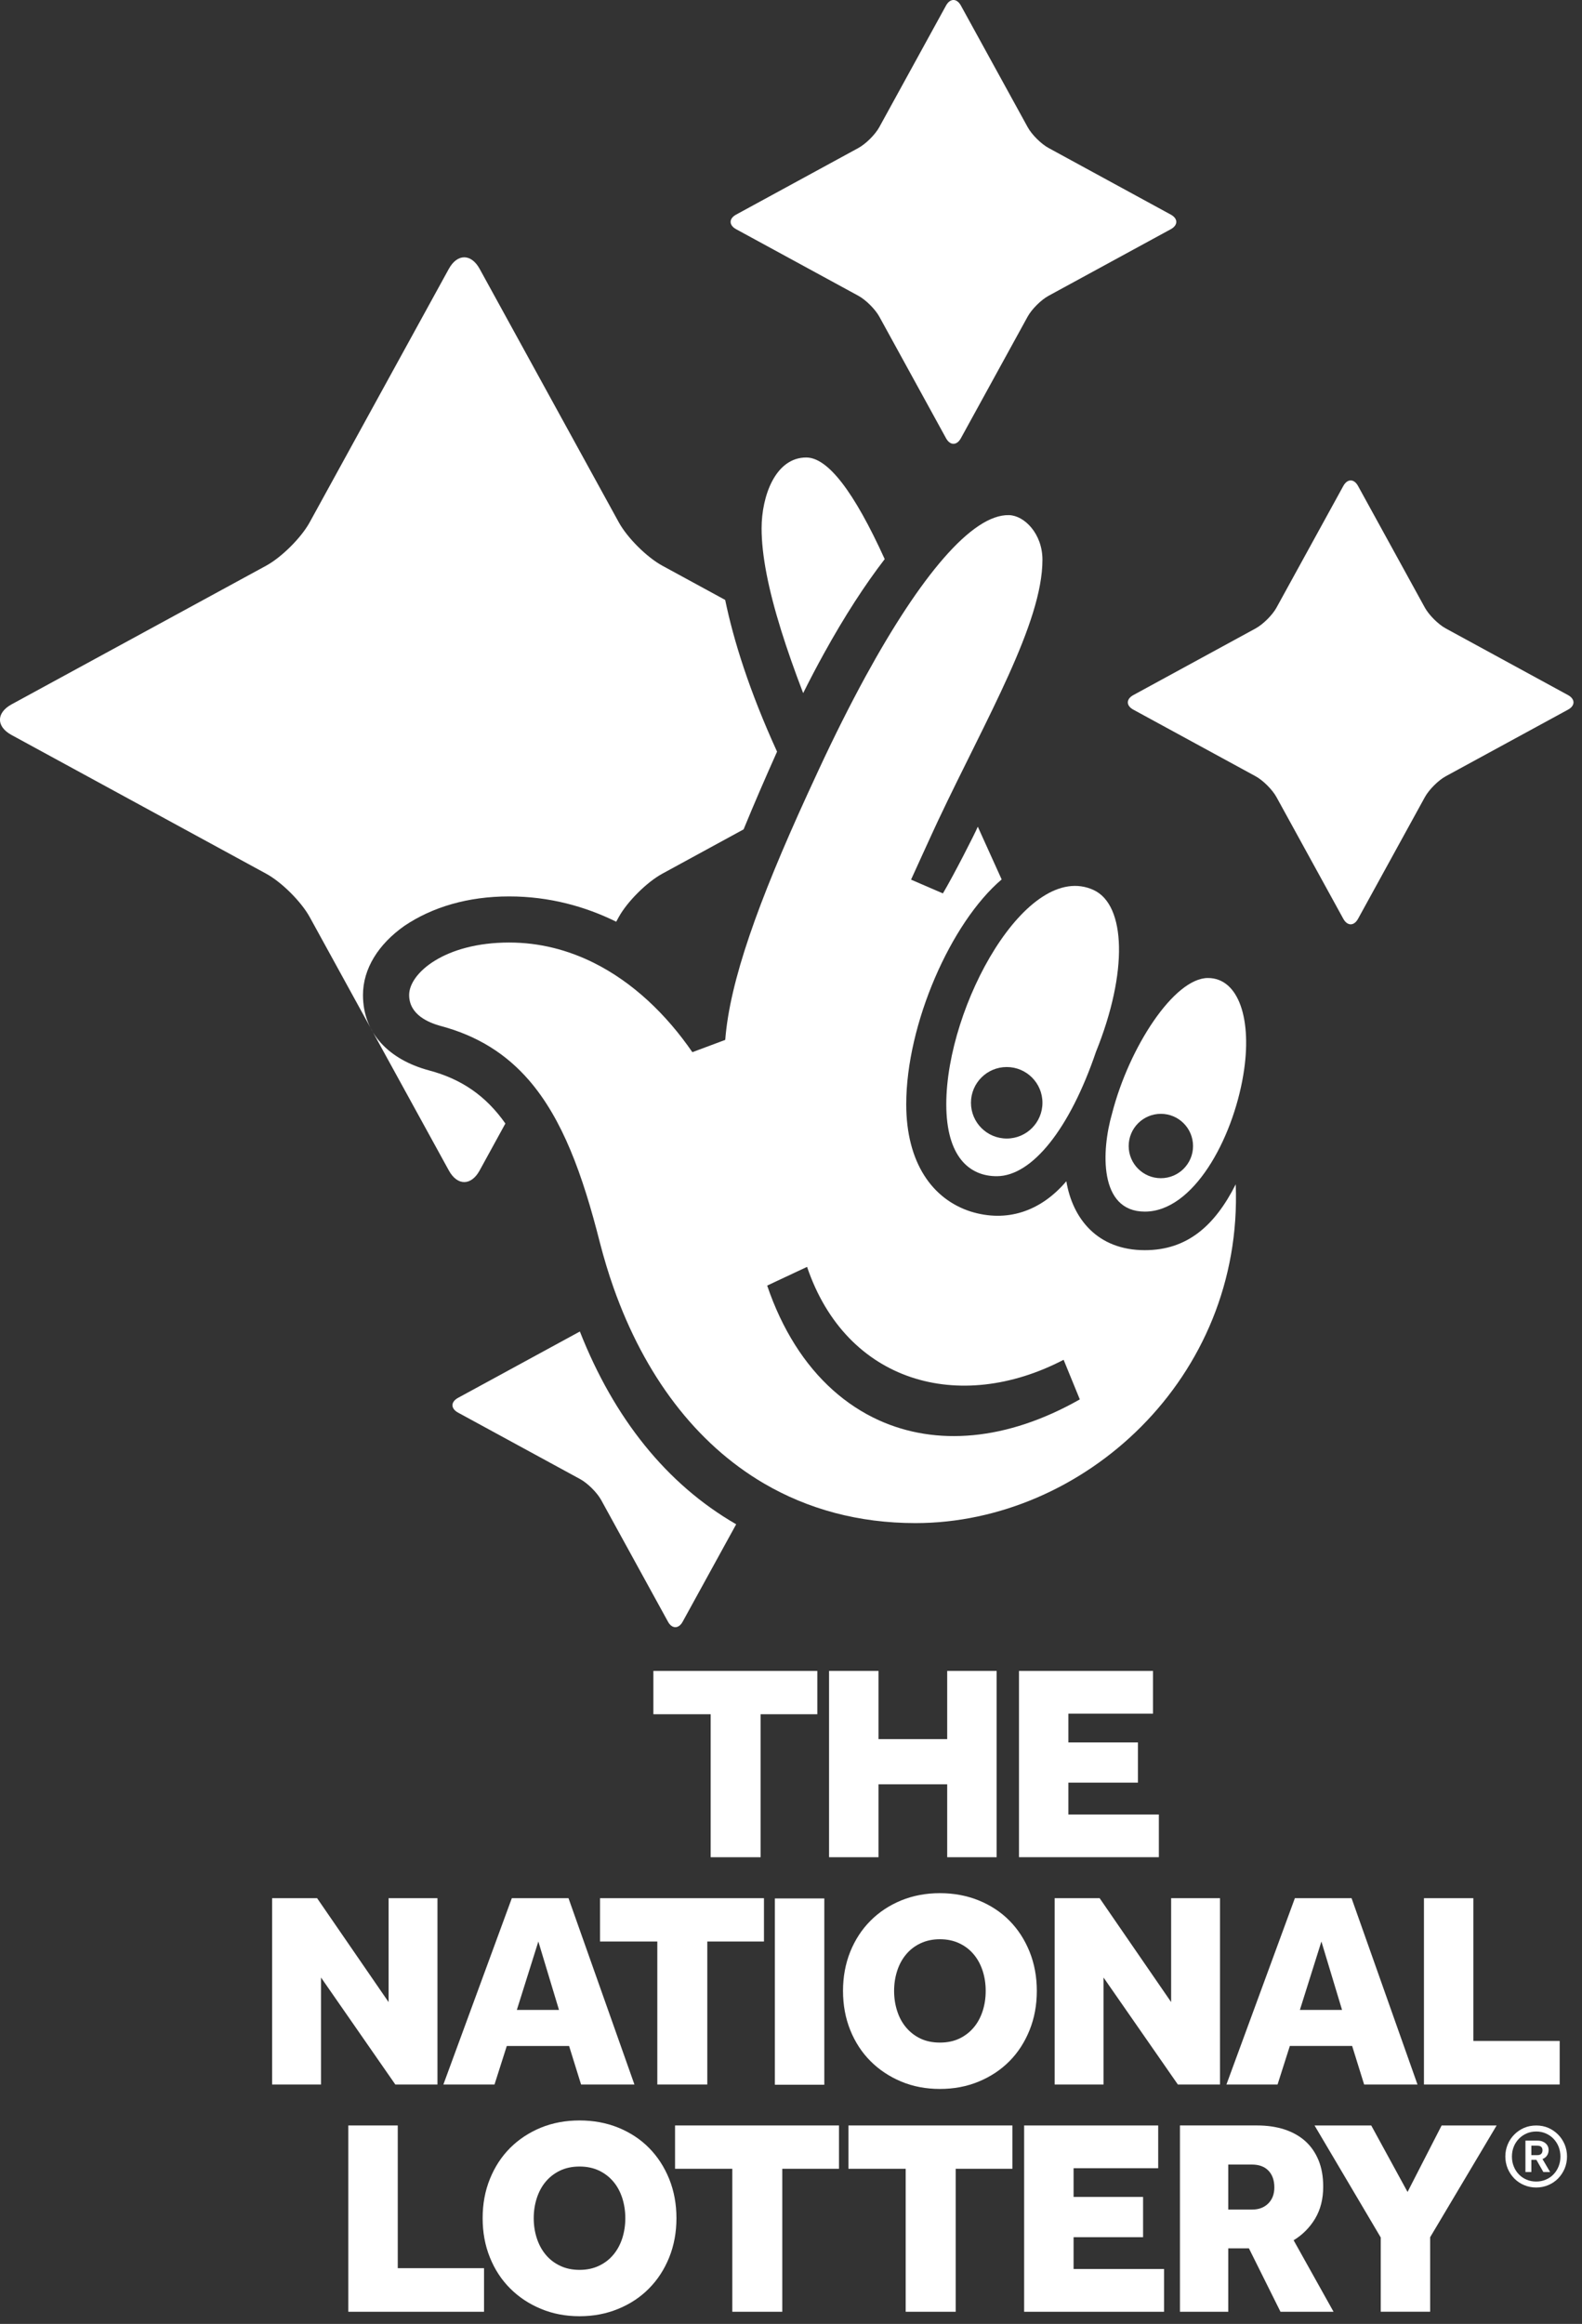 <?xml version="1.0" encoding="UTF-8" standalone="no"?>
<!DOCTYPE svg PUBLIC "-//W3C//DTD SVG 1.1//EN" "http://www.w3.org/Graphics/SVG/1.1/DTD/svg11.dtd">
<svg width="100%" height="100%" viewBox="0 0 160 235" version="1.1" xmlns="http://www.w3.org/2000/svg" xmlns:xlink="http://www.w3.org/1999/xlink" xml:space="preserve" xmlns:serif="http://www.serif.com/" style="fill-rule:evenodd;clip-rule:evenodd;stroke-linejoin:round;stroke-miterlimit:2;">
    <rect x="0" y="0" width="160" height="235" fill="#333333" stroke="none"/>
    <g transform="matrix(4.167,0,0,4.167,82.662,187.807)">
        <path d="M0,-4.521L-3.979,-4.521L-3.979,-3.47L-2.589,-3.47L-2.589,0L-1.376,0L-1.376,-3.47L0,-3.47L0,-4.521Z" style="fill:white;fill-rule:nonzero;"/>
    </g>
    <g transform="matrix(4.167,0,0,4.167,100.797,168.967)">
        <path d="M0,4.521L0,0L-1.2,0L-1.2,1.655L-2.867,1.655L-2.867,0L-4.067,0L-4.067,4.521L-2.867,4.521L-2.867,2.752L-1.2,2.752L-1.2,4.521L0,4.521Z" style="fill:white;fill-rule:nonzero;"/>
    </g>
    <g transform="matrix(4.167,0,0,4.167,116.613,183.482)">
        <path d="M0,-2.446L0,-3.483L-3.253,-3.483L-3.253,1.037L0.142,1.037L0.142,0.001L-2.054,0.001L-2.054,-0.772L-0.366,-0.772L-0.366,-1.748L-2.054,-1.748L-2.054,-2.446L0,-2.446Z" style="fill:white;fill-rule:nonzero;"/>
    </g>
    <g transform="matrix(4.167,0,0,4.167,44.244,191.95)">
        <path d="M0,4.521L0,0L-1.186,0L-1.186,2.522L-2.921,0L-4.013,0L-4.013,4.521L-2.826,4.521L-2.826,1.925L-1.023,4.521L0,4.521Z" style="fill:white;fill-rule:nonzero;"/>
    </g>
    <g transform="matrix(4.167,0,0,4.167,52.272,199.493)">
        <path d="M0,0.901L0.522,-0.759L1.023,0.901L0,0.901ZM-0.122,-1.81L-1.783,2.711L-0.542,2.711L-0.244,1.776L1.268,1.776L1.559,2.711L2.854,2.711L1.254,-1.81L-0.122,-1.81Z" style="fill:white;fill-rule:nonzero;"/>
    </g>
    <g transform="matrix(4.167,0,0,4.167,71.533,191.95)">
        <path d="M0,4.521L0,1.051L1.376,1.051L1.376,0L-2.603,0L-2.603,1.051L-1.213,1.051L-1.213,4.521L0,4.521Z" style="fill:white;fill-rule:nonzero;"/>
    </g>
    <g transform="matrix(-4.167,0,0,4.167,1229.26,-100.532)">
        <rect x="274.992" y="70.196" width="1.2" height="4.521" style="fill:white;"/>
    </g>
    <g transform="matrix(4.167,0,0,4.167,90.74,203.388)">
        <path d="M0,-0.983C0.049,-1.136 0.122,-1.269 0.217,-1.382C0.312,-1.496 0.428,-1.585 0.566,-1.65C0.704,-1.715 0.861,-1.749 1.037,-1.749C1.213,-1.749 1.37,-1.715 1.508,-1.65C1.646,-1.585 1.762,-1.496 1.857,-1.382C1.952,-1.269 2.024,-1.136 2.074,-0.983C2.124,-0.829 2.148,-0.667 2.148,-0.495C2.148,-0.323 2.124,-0.16 2.074,-0.006C2.024,0.147 1.952,0.281 1.857,0.393C1.762,0.506 1.646,0.596 1.508,0.662C1.37,0.727 1.213,0.759 1.037,0.759C0.861,0.759 0.704,0.727 0.566,0.662C0.428,0.596 0.312,0.506 0.217,0.393C0.122,0.281 0.049,0.147 0,-0.006C-0.05,-0.16 -0.075,-0.323 -0.075,-0.495C-0.075,-0.667 -0.05,-0.829 0,-0.983M-0.647,1.21C-0.437,1.42 -0.188,1.585 0.098,1.705C0.385,1.825 0.698,1.884 1.037,1.884C1.376,1.884 1.69,1.825 1.979,1.705C2.268,1.585 2.517,1.42 2.725,1.21C2.933,1 3.095,0.749 3.213,0.457C3.33,0.166 3.389,-0.151 3.389,-0.495C3.389,-0.837 3.33,-1.156 3.213,-1.447C3.095,-1.738 2.933,-1.989 2.725,-2.199C2.517,-2.41 2.268,-2.573 1.979,-2.691C1.69,-2.808 1.376,-2.867 1.037,-2.867C0.698,-2.867 0.385,-2.808 0.098,-2.691C-0.188,-2.573 -0.437,-2.41 -0.647,-2.199C-0.857,-1.989 -1.021,-1.738 -1.139,-1.447C-1.256,-1.156 -1.315,-0.837 -1.315,-0.495C-1.315,-0.151 -1.256,0.166 -1.139,0.457C-1.021,0.749 -0.857,1 -0.647,1.21" style="fill:white;fill-rule:nonzero;"/>
    </g>
    <g transform="matrix(4.167,0,0,4.167,123.388,210.789)">
        <path d="M0,-4.521L-1.186,-4.521L-1.186,-2L-2.921,-4.521L-4.013,-4.521L-4.013,0L-2.827,0L-2.827,-2.596L-1.023,0L0,0L0,-4.521Z" style="fill:white;fill-rule:nonzero;"/>
    </g>
    <g transform="matrix(4.167,0,0,4.167,133.644,206.409)">
        <path d="M0,-2.419L0.501,-0.759L-0.522,-0.759L0,-2.419ZM-1.064,1.051L-0.766,0.116L0.746,0.116L1.037,1.051L2.332,1.051L0.732,-3.47L-0.644,-3.47L-2.305,1.051L-1.064,1.051Z" style="fill:white;fill-rule:nonzero;"/>
    </g>
    <g transform="matrix(4.167,0,0,4.167,144.016,210.789)">
        <path d="M0,-4.521L0,0L3.294,0L3.294,-1.057L1.199,-1.057L1.199,-4.521L0,-4.521Z" style="fill:white;fill-rule:nonzero;"/>
    </g>
    <g transform="matrix(4.167,0,0,4.167,40.228,233.771)">
        <path d="M0,-4.521L-1.2,-4.521L-1.2,0L2.094,0L2.094,-1.058L0,-1.058L0,-4.521Z" style="fill:white;fill-rule:nonzero;"/>
    </g>
    <g transform="matrix(4.167,0,0,4.167,62.935,222.305)">
        <path d="M0,0.969C-0.05,1.122 -0.122,1.255 -0.217,1.368C-0.312,1.482 -0.428,1.571 -0.566,1.636C-0.704,1.702 -0.861,1.735 -1.037,1.735C-1.213,1.735 -1.371,1.702 -1.508,1.636C-1.646,1.571 -1.762,1.482 -1.857,1.368C-1.952,1.255 -2.024,1.122 -2.074,0.969C-2.124,0.815 -2.149,0.653 -2.149,0.481C-2.149,0.309 -2.124,0.147 -2.074,-0.008C-2.024,-0.161 -1.952,-0.295 -1.857,-0.407C-1.762,-0.52 -1.646,-0.609 -1.508,-0.675C-1.371,-0.74 -1.213,-0.773 -1.037,-0.773C-0.861,-0.773 -0.704,-0.74 -0.566,-0.675C-0.428,-0.609 -0.312,-0.52 -0.217,-0.407C-0.122,-0.295 -0.05,-0.161 0,-0.008C0.049,0.147 0.074,0.309 0.074,0.481C0.074,0.653 0.049,0.815 0,0.969M0.65,-1.224C0.443,-1.434 0.194,-1.597 -0.095,-1.716C-0.384,-1.833 -0.698,-1.891 -1.037,-1.891C-1.376,-1.891 -1.689,-1.833 -1.976,-1.716C-2.263,-1.597 -2.511,-1.434 -2.722,-1.224C-2.932,-1.013 -3.096,-0.762 -3.213,-0.471C-3.331,-0.18 -3.389,0.137 -3.389,0.481C-3.389,0.824 -3.331,1.142 -3.213,1.433C-3.096,1.725 -2.932,1.975 -2.722,2.185C-2.511,2.396 -2.263,2.561 -1.976,2.68C-1.689,2.8 -1.376,2.86 -1.037,2.86C-0.698,2.86 -0.384,2.8 -0.095,2.68C0.194,2.561 0.443,2.396 0.65,2.185C0.858,1.975 1.021,1.725 1.139,1.433C1.256,1.142 1.315,0.824 1.315,0.481C1.315,0.137 1.256,-0.18 1.139,-0.471C1.021,-0.762 0.858,-1.013 0.65,-1.224" style="fill:white;fill-rule:nonzero;"/>
    </g>
    <g transform="matrix(4.167,0,0,4.167,68.272,229.391)">
        <path d="M0,-2.419L1.39,-2.419L1.39,1.051L2.603,1.051L2.603,-2.419L3.979,-2.419L3.979,-3.47L0,-3.47L0,-2.419Z" style="fill:white;fill-rule:nonzero;"/>
    </g>
    <g transform="matrix(4.167,0,0,4.167,85.811,229.391)">
        <path d="M0,-2.419L1.389,-2.419L1.389,1.051L2.603,1.051L2.603,-2.419L3.979,-2.419L3.979,-3.47L0,-3.47L0,-2.419Z" style="fill:white;fill-rule:nonzero;"/>
    </g>
    <g transform="matrix(4.167,0,0,4.167,108.579,222.475)">
        <path d="M0,0.901L1.687,0.901L1.687,-0.076L0,-0.076L0,-0.773L2.054,-0.773L2.054,-1.81L-1.2,-1.81L-1.2,2.711L2.196,2.711L2.196,1.673L0,1.673L0,0.901Z" style="fill:white;fill-rule:nonzero;"/>
    </g>
    <g transform="matrix(4.167,0,0,4.167,128.263,225.873)">
        <path d="M0,-0.731C-0.1,-0.634 -0.228,-0.585 -0.387,-0.585L-0.969,-0.585L-0.969,-1.677L-0.393,-1.677C-0.222,-1.677 -0.088,-1.627 0.007,-1.528C0.102,-1.428 0.149,-1.293 0.149,-1.122C0.149,-0.959 0.099,-0.829 0,-0.731M1.139,-0.365C1.27,-0.585 1.335,-0.843 1.335,-1.141C1.335,-1.385 1.297,-1.6 1.22,-1.786C1.143,-1.97 1.035,-2.126 0.895,-2.25C0.754,-2.374 0.586,-2.467 0.39,-2.531C0.193,-2.594 -0.027,-2.626 -0.271,-2.626L-2.142,-2.626L-2.142,1.895L-0.969,1.895L-0.969,0.356L-0.468,0.356L0.298,1.895L1.586,1.895L0.617,0.16C0.833,0.029 1.007,-0.146 1.139,-0.365" style="fill:white;fill-rule:nonzero;"/>
    </g>
    <g transform="matrix(4.167,0,0,4.167,142.356,227.047)">
        <path d="M0,-1.294L-0.881,-2.907L-2.257,-2.907L-0.651,-0.19L-0.651,1.613L0.549,1.613L0.549,-0.196L2.162,-2.907L0.827,-2.907L0,-1.294Z" style="fill:white;fill-rule:nonzero;"/>
    </g>
    <g transform="matrix(4.167,0,0,4.167,58.646,164.731)">
        <path d="M0,-7.22L-2.957,-5.61C-3.137,-5.511 -3.137,-5.351 -2.957,-5.252L0.009,-3.637C0.189,-3.539 0.417,-3.312 0.516,-3.133L2.138,-0.179C2.236,0 2.398,0 2.496,-0.179L3.794,-2.542C2.103,-3.517 0.829,-5.116 0,-7.22" style="fill:white;fill-rule:nonzero;"/>
    </g>
    <g transform="matrix(4.167,0,0,4.167,48.508,27.193)">
        <path d="M0,21.879L0.625,20.739C0.161,20.079 -0.427,19.663 -1.225,19.451C-2.195,19.191 -2.831,18.554 -2.831,17.62C-2.831,16.983 -2.458,16.387 -1.822,15.94C-1.15,15.489 -0.291,15.228 0.718,15.228C1.696,15.228 2.569,15.474 3.315,15.842L3.378,15.727C3.584,15.354 4.059,14.88 4.435,14.676L6.407,13.601C6.663,12.977 6.928,12.366 7.219,11.715C6.544,10.236 6.163,9.013 5.96,8.033L4.434,7.202C4.059,6.998 3.584,6.525 3.378,6.15L0,-0.002C-0.206,-0.375 -0.541,-0.375 -0.747,-0.002L-4.125,6.15C-4.331,6.525 -4.806,6.997 -5.181,7.202L-11.36,10.567C-11.736,10.773 -11.736,11.107 -11.36,11.311L-5.182,14.676C-4.806,14.88 -4.331,15.354 -4.125,15.727L-0.747,21.879C-0.541,22.254 -0.206,22.254 0,21.879" style="fill:white;fill-rule:nonzero;"/>
    </g>
    <g transform="matrix(4.167,0,0,4.167,74.456,21.698)">
        <path d="M0,0.356L2.966,1.971C3.146,2.069 3.374,2.296 3.473,2.475L5.094,5.429C5.193,5.608 5.354,5.608 5.453,5.429L7.075,2.475C7.173,2.296 7.401,2.069 7.582,1.971L10.547,0.356C10.727,0.258 10.727,0.097 10.547,0L7.582,-1.616C7.401,-1.714 7.173,-1.941 7.075,-2.121L5.453,-5.074C5.354,-5.252 5.193,-5.252 5.094,-5.074L3.473,-2.121C3.374,-1.941 3.146,-1.714 2.966,-1.616L0,0C-0.18,0.097 -0.18,0.258 0,0.356" style="fill:white;fill-rule:nonzero;"/>
    </g>
    <g transform="matrix(4.167,0,0,4.167,158.577,71.767)">
        <path d="M0,-0.356L-2.965,-1.972C-3.146,-2.07 -3.373,-2.297 -3.472,-2.476L-5.094,-5.429C-5.192,-5.609 -5.353,-5.609 -5.452,-5.429L-7.074,-2.476C-7.172,-2.297 -7.401,-2.07 -7.581,-1.972L-10.546,-0.356C-10.727,-0.258 -10.727,-0.097 -10.546,0L-7.581,1.615C-7.401,1.713 -7.172,1.941 -7.074,2.121L-5.452,5.074C-5.353,5.253 -5.192,5.253 -5.094,5.074L-3.472,2.121C-3.373,1.941 -3.146,1.713 -2.965,1.615L0,0C0.18,-0.097 0.18,-0.258 0,-0.356" style="fill:white;fill-rule:nonzero;"/>
    </g>
    <g transform="matrix(4.167,0,0,4.167,101.818,90.733)">
        <path d="M0,5.855C-0.479,5.855 -0.868,5.467 -0.868,4.987C-0.868,4.508 -0.479,4.12 0,4.12C0.479,4.12 0.867,4.508 0.867,4.987C0.867,5.467 0.479,5.855 0,5.855M-1.467,5.023C-1.467,6.294 -0.907,6.774 -0.235,6.769C0.616,6.763 1.53,5.622 2.166,3.751C2.95,1.81 2.89,0.186 2.11,-0.175C0.497,-0.919 -1.467,2.631 -1.467,5.023" style="fill:white;fill-rule:nonzero;"/>
    </g>
    <g transform="matrix(4.167,0,0,4.167,81.543,70.09)">
        <path d="M0,-5.718C-0.749,-5.718 -1.084,-4.782 -1.084,-3.999C-1.084,-3.358 -0.926,-2.539 -0.609,-1.522C-0.464,-1.057 -0.286,-0.55 -0.075,0C0.092,-0.335 0.26,-0.655 0.427,-0.957C0.93,-1.869 1.428,-2.634 1.904,-3.252C1.157,-4.896 0.522,-5.718 0,-5.718" style="fill:white;fill-rule:nonzero;"/>
    </g>
    <g transform="matrix(4.167,0,0,4.167,88.875,62.391)">
        <path d="M0,19.492C-0.803,19.127 -1.498,18.509 -2.032,17.663C-2.299,17.239 -2.527,16.76 -2.708,16.225L-1.74,15.771C-0.789,18.578 1.951,19.346 4.487,18.026L4.88,18.987C3.1,19.998 1.387,20.122 0,19.492M6.458,15.366C5.3,15.366 4.703,14.592 4.553,13.693C3.917,14.441 3.095,14.693 2.237,14.43C1.302,14.132 0.667,13.245 0.667,11.825C0.667,9.881 1.75,7.416 2.983,6.369L2.404,5.089C2.333,5.26 1.81,6.283 1.557,6.708L0.784,6.374C0.784,6.374 1.322,5.19 1.441,4.939C2.622,2.439 3.973,0.144 3.973,-1.388C3.973,-2.024 3.532,-2.462 3.163,-2.472C2.261,-2.497 1.003,-0.976 -0.32,1.442C-0.697,2.133 -1.08,2.895 -1.461,3.716C-1.556,3.919 -1.647,4.117 -1.736,4.312C-2.932,6.927 -3.616,8.84 -3.726,10.263L-4.524,10.561C-5.155,9.644 -5.967,8.865 -6.92,8.391C-7.546,8.08 -8.232,7.9 -8.97,7.9C-10.539,7.9 -11.398,8.647 -11.398,9.173C-11.398,9.659 -10.913,9.845 -10.651,9.92C-9.73,10.162 -9.036,10.611 -8.487,11.245C-7.679,12.18 -7.189,13.517 -6.767,15.188C-6.67,15.563 -6.56,15.928 -6.436,16.279C-5.688,18.395 -4.447,20.055 -2.783,21.029C-1.723,21.648 -0.493,21.989 0.892,21.989C4.963,21.989 8.849,18.476 8.664,13.768C8.154,14.778 7.483,15.366 6.458,15.366" style="fill:white;fill-rule:nonzero;"/>
    </g>
    <g transform="matrix(4.167,0,0,4.167,117.407,102.278)">
        <path d="M0,4.047C-0.431,4.047 -0.781,3.697 -0.781,3.267C-0.781,2.835 -0.431,2.485 0,2.485C0.432,2.485 0.781,2.835 0.781,3.267C0.781,3.697 0.432,4.047 0,4.047M1.143,-0.811C0.321,-0.811 -0.772,0.869 -1.184,2.476C-1.444,3.373 -1.51,4.858 -0.389,4.858C0.786,4.858 1.739,3.112 2.001,1.541C2.226,0.197 1.89,-0.811 1.143,-0.811" style="fill:white;fill-rule:nonzero;"/>
    </g>
    <g transform="matrix(4.167,0,0,4.167,157.635,217.072)">
        <path d="M0,0.479C-0.03,0.553 -0.071,0.618 -0.123,0.672C-0.175,0.727 -0.238,0.77 -0.31,0.8C-0.381,0.832 -0.46,0.847 -0.544,0.847C-0.629,0.847 -0.708,0.832 -0.78,0.8C-0.852,0.77 -0.914,0.727 -0.966,0.672C-1.019,0.618 -1.06,0.553 -1.089,0.479C-1.119,0.406 -1.133,0.327 -1.133,0.241C-1.133,0.157 -1.119,0.077 -1.089,0.002C-1.06,-0.071 -1.018,-0.135 -0.965,-0.19C-0.912,-0.245 -0.85,-0.288 -0.777,-0.32C-0.706,-0.351 -0.627,-0.367 -0.542,-0.367C-0.459,-0.367 -0.381,-0.351 -0.31,-0.32C-0.238,-0.288 -0.175,-0.245 -0.123,-0.19C-0.071,-0.135 -0.03,-0.071 0,0.002C0.029,0.077 0.044,0.157 0.044,0.241C0.044,0.327 0.029,0.406 0,0.479M-0.013,-0.293C-0.08,-0.361 -0.159,-0.415 -0.249,-0.455C-0.34,-0.494 -0.437,-0.513 -0.542,-0.513C-0.649,-0.513 -0.748,-0.494 -0.839,-0.455C-0.93,-0.415 -1.009,-0.361 -1.076,-0.293C-1.143,-0.226 -1.196,-0.147 -1.235,-0.055C-1.273,0.036 -1.293,0.134 -1.293,0.239C-1.293,0.344 -1.273,0.442 -1.235,0.534C-1.196,0.625 -1.143,0.705 -1.076,0.773C-1.009,0.841 -0.93,0.895 -0.839,0.933C-0.748,0.972 -0.65,0.992 -0.544,0.992C-0.439,0.992 -0.342,0.972 -0.25,0.933C-0.159,0.895 -0.08,0.841 -0.013,0.773C0.054,0.705 0.106,0.625 0.146,0.534C0.184,0.442 0.204,0.344 0.204,0.239C0.204,0.134 0.184,0.036 0.146,-0.055C0.106,-0.147 0.054,-0.226 -0.013,-0.293" style="fill:white;fill-rule:nonzero;"/>
    </g>
    <g transform="matrix(4.167,0,0,4.167,155.475,218.174)">
        <path d="M0,-0.058L-0.143,-0.058L-0.143,-0.288L-0.009,-0.288C0.039,-0.288 0.073,-0.28 0.094,-0.261C0.116,-0.242 0.127,-0.214 0.127,-0.176C0.127,-0.141 0.117,-0.112 0.097,-0.09C0.077,-0.069 0.044,-0.058 0,-0.058M0.239,-0.052C0.264,-0.092 0.276,-0.136 0.276,-0.185C0.276,-0.211 0.271,-0.238 0.261,-0.264C0.25,-0.29 0.234,-0.315 0.212,-0.335C0.19,-0.358 0.162,-0.375 0.128,-0.389C0.094,-0.403 0.054,-0.41 0.006,-0.41L-0.287,-0.41L-0.287,0.352L-0.143,0.352L-0.143,0.056L-0.021,0.056L0.148,0.352L0.312,0.352L0.127,0.037C0.177,0.017 0.215,-0.013 0.239,-0.052" style="fill:white;fill-rule:nonzero;"/>
    </g>
</svg>
